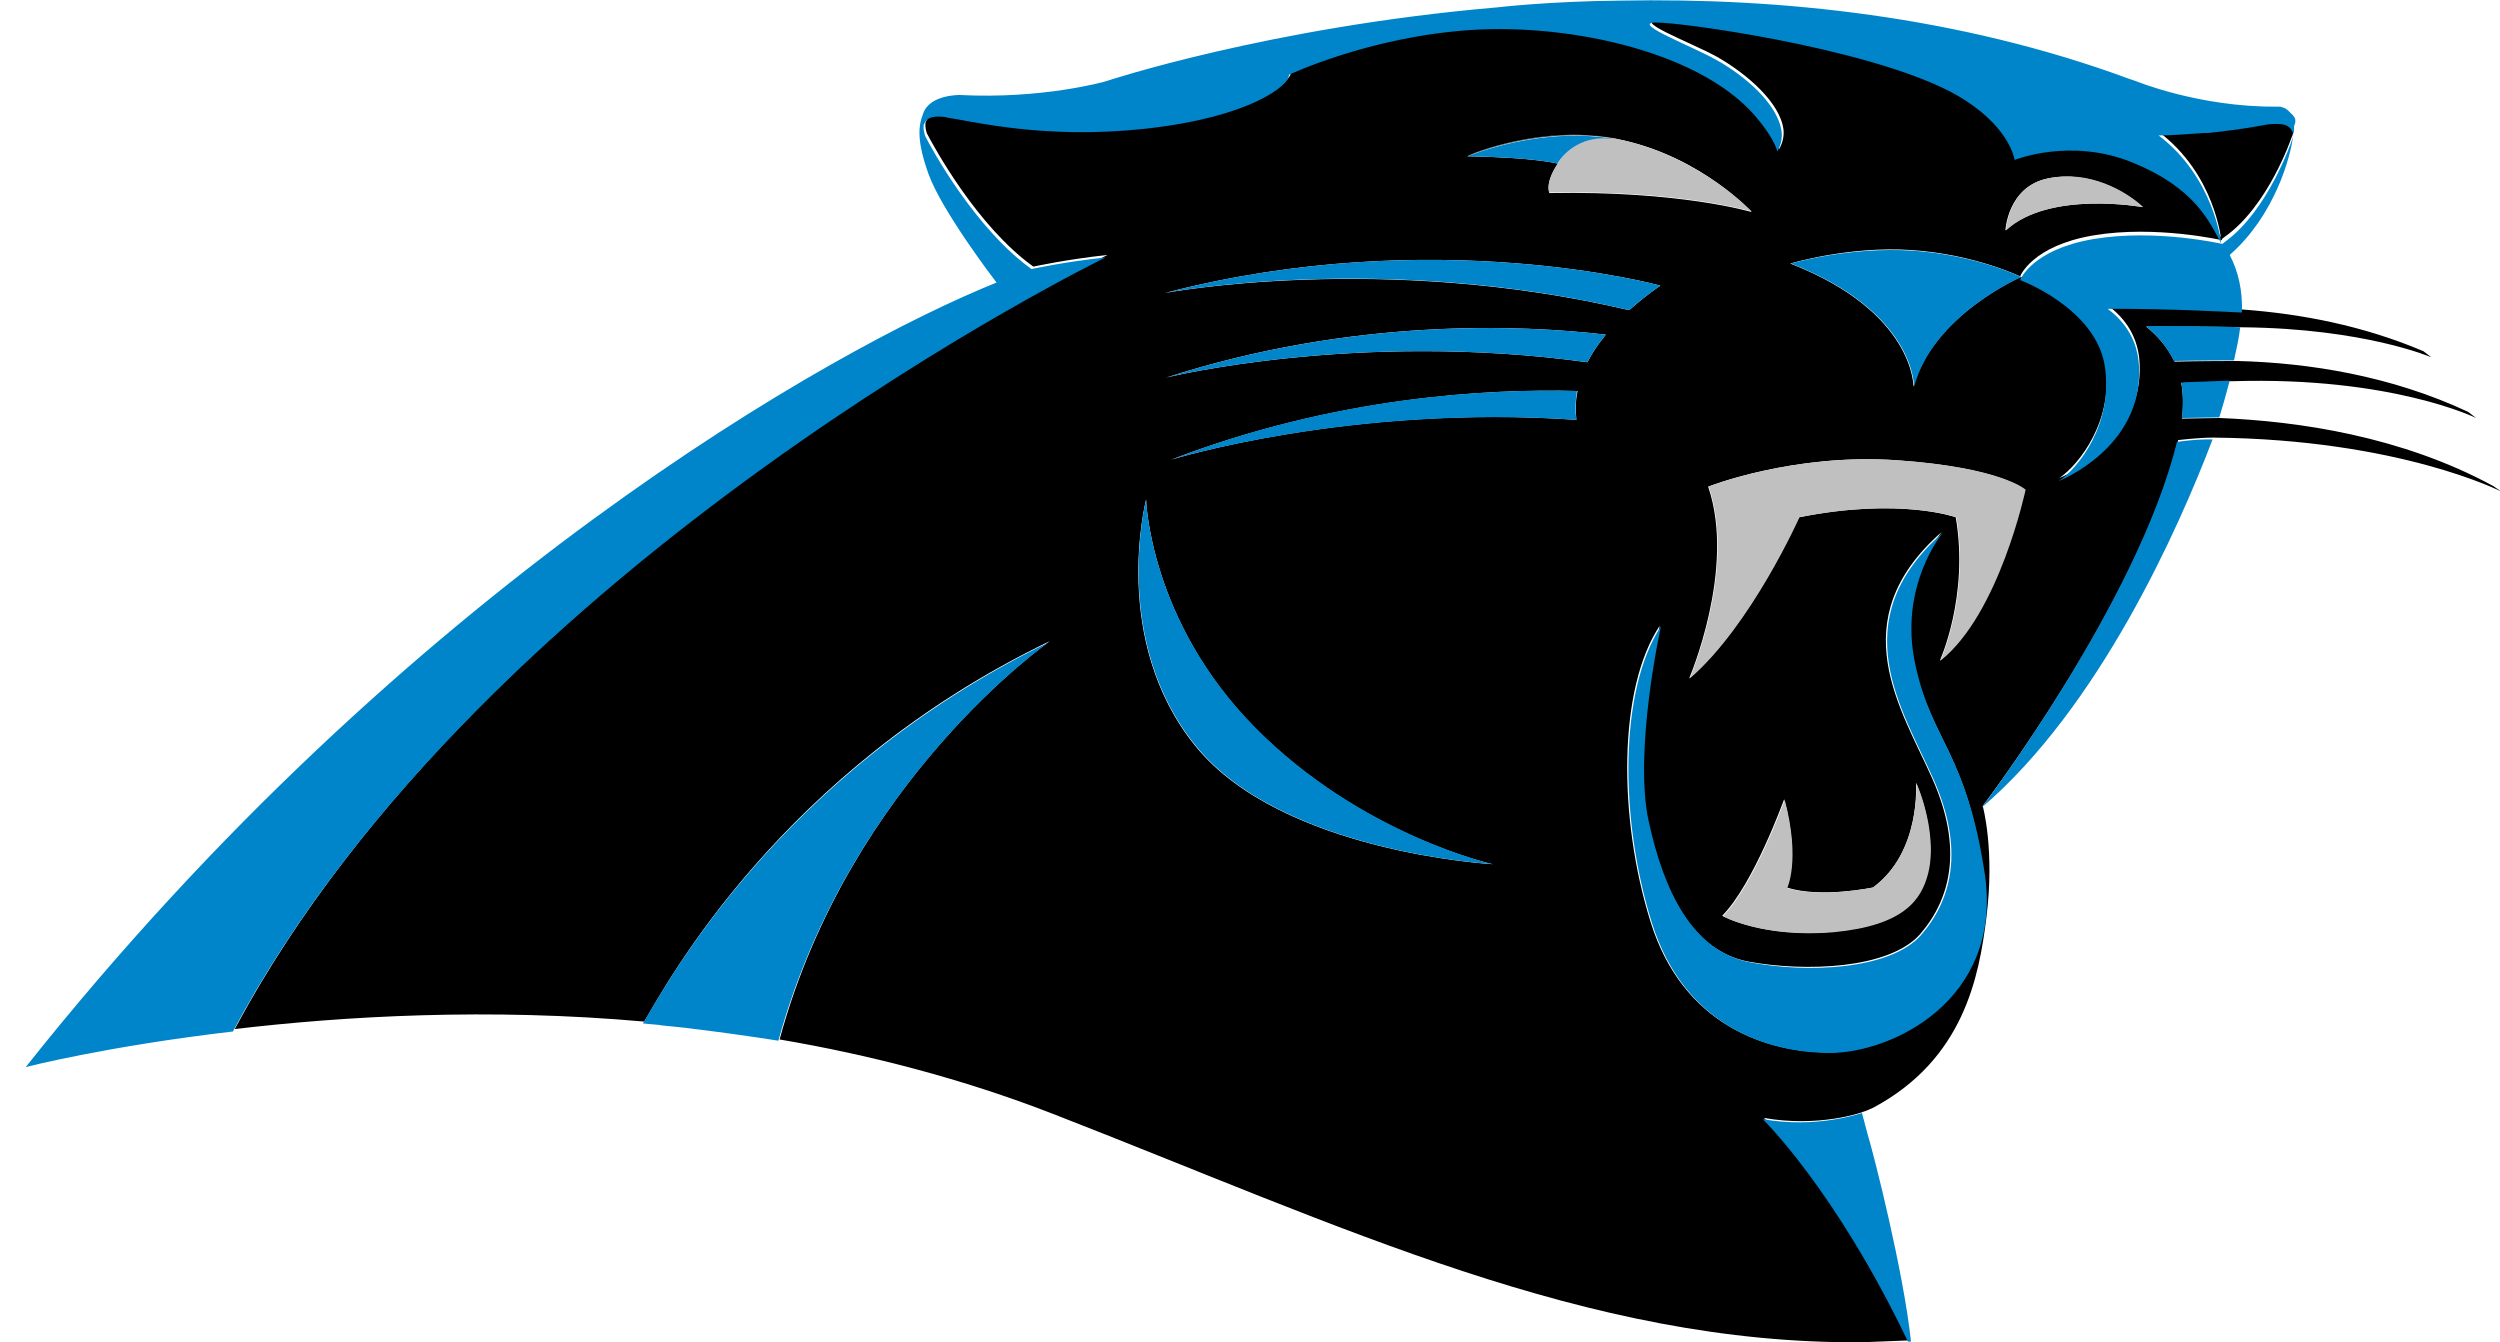 <?xml version="1.0" encoding="utf-8"?>
<!-- Generator: Adobe Illustrator 26.5.0, SVG Export Plug-In . SVG Version: 6.00 Build 0)  -->
<svg version="1.1"
	 id="svg16" xmlns:svg="http://www.w3.org/2000/svg" xmlns:dc="http://purl.org/dc/elements/1.1/" xmlns:cc="http://creativecommons.org/ns#" xmlns:sodipodi="http://sodipodi.sourceforge.net/DTD/sodipodi-0.dtd" xmlns:rdf="http://www.w3.org/1999/02/22-rdf-syntax-ns#" xmlns:inkscape="http://www.inkscape.org/namespaces/inkscape"
	 xmlns="http://www.w3.org/2000/svg" xmlns:xlink="http://www.w3.org/1999/xlink" x="0px" y="0px" viewBox="0 0 407.9 219"
	 style="enable-background:new 0 0 407.9 219;" xml:space="preserve">
<style type="text/css">
	.st0{fill:none;}
	.st1{fill:#BFC0BF;}
	.st2{fill:#0085CA;}
</style>
<sodipodi:namedview  bordercolor="#666666" borderopacity="1" gridtolerance="10" guidetolerance="10" id="namedview18" inkscape:current-layer="g14" inkscape:cx="-448.6459" inkscape:cy="570.68559" inkscape:pageopacity="0" inkscape:pageshadow="2" inkscape:window-height="838" inkscape:window-maximized="1" inkscape:window-width="1600" inkscape:window-x="-8" inkscape:window-y="-8" inkscape:zoom="0.236" objecttolerance="10" pagecolor="#ffffff" showgrid="false">
	</sodipodi:namedview>
<path id="path6_00000027563081641075405900000018313777780986725259_" inkscape:connector-curvature="0" inkscape:export-filename="C:\Users\alex\sites\carolina-panthers-logo-5.png" inkscape:export-xdpi="134.39999" inkscape:export-ydpi="134.39999" class="st0" d="
	M-4.2,0h420.6"/>
<path id="path8" inkscape:connector-curvature="0" inkscape:export-filename="C:\Users\alex\sites\carolina-panthers-logo-5.png" inkscape:export-xdpi="134.39999" inkscape:export-ydpi="134.39999" d="
	M374.3,21.3L374.3,21.3L374.3,21.3z M316.5,107.8c0,0,4.8-10.5,2.6-23.4c0,0-9.1-3.3-25.6,0c0,0-7.9,17.7-17.9,26.3
	c0,0,7.7-17.9,3.1-31.3c0,0,13.9-5.5,30.8-4.3c17,1.2,20.8,4.8,20.8,4.8S326.1,100.1,316.5,107.8L316.5,107.8z M305.6,144.8
	c7.9-5.8,7-17.1,7-17.1c1.9,4.5,3,10.4,1.9,14.7s-3.8,8.5-15.4,9.6c-11.5,1.1-18.1-2.6-18.1-2.6c5.1-5.1,10.1-19,10.1-19
	c2.6,9.8,0.4,14.4,0.4,14.4C297.1,146.6,305.6,144.8,305.6,144.8L305.6,144.8z M323.7,142.9c2.8,20.3-15.3,28.8-25.3,28.8
	s-23.8-4.3-29.1-21.3c-5.3-17-5.3-38.1,1.5-48.3c0,0-4.5,20.3-2,31.8s7.3,21.3,16.5,23c9.3,1.7,23,1.2,28-4.5c5-5.8,7-14,2-25.3
	s-15-25.8,1.5-40.3c0,0-7.3,8.8-4.5,21.5C315.2,121.1,320.9,122.7,323.7,142.9L323.7,142.9z M259,59.1c-37.7-5.2-68.7,2.5-68.7,2.5
	c30.4-9.8,58-8.6,71.7-7C260.7,56.2,259.7,57.7,259,59.1L259,59.1z M257.2,68.5c-36.9-2.6-66.1,6.5-66.1,6.5
	c26.6-10.2,51.5-11.6,66.3-11.2C257,65.6,257.1,67.2,257.2,68.5L257.2,68.5z M195.1,121.8C181,104.5,187,81.5,187,81.5
	s0.5,19.8,17.8,37.3s38.7,22.2,38.7,22.2S209.2,139.1,195.1,121.8L195.1,121.8z M270.9,46.6c-1.9,1.3-3.6,2.7-5.1,4
	c-40.4-9.5-75.7-2.8-75.7-2.8C233.9,36.4,270.9,46.6,270.9,46.6z M239.4,25.5L239.4,25.5L239.4,25.5c0.6-0.3,12.9-5.4,25.5-2.6
	c12.9,2.9,20.9,11.7,20.9,11.7s-11.6-3.5-33-3.1c0,0-0.8-1.6,1.4-4.8C254.1,26.7,250.7,25.7,239.4,25.5L239.4,25.5L239.4,25.5z
	 M334.2,29.1c6.6-1.3,12.6,2.1,15.4,4.7c0,0-15.2-2.8-22.4,3.8C327.2,37.5,327.6,30.4,334.2,29.1z M406.8,79.3
	c-14.9-8.1-31.8-10.6-44.7-11.1c0,0-5.3,0.1-6.1,0.1c0.3-2.2,0.2-4.1-0.1-5.8c3.2-0.1,7.3-0.2,7.9-0.3h0.5c25.9-0.8,39.7,6,39.7,6
	l-1.3-1c-12.6-5.9-26-8-37.6-8.3h-0.5c0,0-5.6,0-9.8,0.1c-1.2-2.5-2.9-4.3-4.6-5.7c5.5,0,11.8,0,15.4,0.1h0.3
	c20,0.2,30.8,4.9,30.8,4.9l-1.3-1c-9.9-4.2-20-6.1-29.5-6.8c0,0-12.4-0.7-21.9-0.6c2.8,2.1,4.9,5.1,5.1,9.4
	C349.7,72.6,336,78,336,78c3.2-2.2,9-9.4,7.5-18.9c-1.5-9.4-13.8-13.9-13.8-13.9s-14.3,6.2-17.5,17.9c0,0,0.2-12.2-20.1-20.1
	c0,0,9.6-2.9,19.8-2.2c10.3,0.7,17.7,4.3,17.7,4.3s1.9-5,12-6.7s21,0.8,21,0.8c-2-3.7-4.3-9-14.5-13.2C338,21.9,329,25.7,329,25.7
	s-0.7-4.9-8-9.7c-12-7.7-43.6-12.4-49.7-12.7s4.6,3.6,8.9,6c4.9,2.8,10.3,7.5,10.8,11.9c0.1,1.2-0.2,2.2-0.7,3.1
	c-0.4-1.2-1.3-2.8-2.9-4.9c-8.7-11.1-30.7-16-47.2-14.9s-29.6,7.3-29.6,7.3c0.2,1.5-6.1,6.8-23.4,8.8c-16.5,1.8-28.1-1.2-32.3-1.8
	l-0.3-0.1c-1.7-0.2-3-0.1-3.5,1.1L151,20v0.2c-0.1,0.9,0.4,2,0.4,2l-0.2-0.5c1.2,2.3,8.2,15.2,17.4,21.8c0,0,5.5-1.2,12.1-1.9
	c0,0-101.3,49.3-142.4,126.3c17.9-2.1,41.4-3.5,67-1.2h-0.2l0,0c3.7-6.2,22.2-40.9,66.2-62.1c0,0-32.6,22.6-44.1,65
	c14.7,2.5,29.8,6.4,44.5,12.1c47.3,18.4,87.2,37.7,132.2,37.3l7.6-0.3l0,0c-11.9-24.9-23.7-36.3-23.7-36.3c8.9,1.6,16.1-0.9,16.2-1
	c0.7-0.2,1.2-0.5,1.7-0.7c14.7-7.9,17.2-21.3,18.4-31c1.4-11.1-0.6-18.2-0.6-18.2s25.5-33.4,31.9-59.7c0,0,3.3-0.4,5.8-0.4
	c30.3,0.3,46.9,8.8,46.9,8.8L406.8,79.3L406.8,79.3z M373.9,22.4c0.1-0.2,0.2-0.4,0.2-0.6l0.1-0.5l0,0c-0.6-1.7-1.7-1.8-4.2-1.6
	c-3.6,0.7-6.9,1.1-9.7,1.4l0,0h-0.5h-0.3l-1.2,0.1h-0.2c-3.6,0.3-5.9,0.3-5.9,0.3c9.2,6.9,10.2,17.6,10.2,17.6l0.5-0.4
	C370.1,33.7,373.9,22.4,373.9,22.4L373.9,22.4z"/>
<path id="path10" inkscape:connector-curvature="0" inkscape:export-filename="C:\Users\alex\sites\carolina-panthers-logo-5.png" inkscape:export-xdpi="134.39999" inkscape:export-ydpi="134.39999" class="st1" d="
	M278.8,79.4c4.6,13.4-3.1,31.3-3.1,31.3c10-8.6,17.9-26.3,17.9-26.3c16.5-3.3,25.6,0,25.6,0c2.2,12.9-2.6,23.4-2.6,23.4
	c9.6-7.6,13.9-27.9,13.9-27.9s-3.8-3.6-20.8-4.8C292.6,73.9,278.8,79.4,278.8,79.4L278.8,79.4z M334.2,29.1
	c-6.6,1.3-6.9,8.5-6.9,8.5c7.1-6.6,22.4-3.8,22.4-3.8C346.8,31.1,340.8,27.7,334.2,29.1z M305.6,144.8c0,0-8.5,1.8-14,0.1
	c0,0,2.2-4.5-0.4-14.4c0,0-5,13.9-10.1,19c0,0,6.6,3.6,18.1,2.6c11.5-1.1,14.3-5.3,15.4-9.6s0-10.2-1.9-14.7
	C312.6,127.7,313.5,139,305.6,144.8L305.6,144.8z M264.9,22.9c-12.5-2.9-24.8,2.3-25.4,2.5c0.6-0.3,12.3-5.2,24.6-2.7
	c-7-1.3-9.9,3.9-9.9,3.9c-2.2,3.3-1.4,4.8-1.4,4.8c21.4-0.4,33,3.1,33,3.1S277.7,25.9,264.9,22.9L264.9,22.9z"/>
<path id="path12" inkscape:connector-curvature="0" inkscape:export-filename="C:\Users\alex\sites\carolina-panthers-logo-5.png" inkscape:export-xdpi="134.39999" inkscape:export-ydpi="134.39999" class="st2" d="
	M355.2,72.1c-6.5,26.3-31.9,59.7-31.9,59.7l0,0c19.2-16.4,32.1-45.4,37.7-60.1C358.5,71.6,355.2,72.1,355.2,72.1L355.2,72.1z
	 M356,68.2c0.8,0,6.1-0.1,6.1-0.1c0.5-1.6,1.1-3.7,1.7-6c-0.6,0-4.7,0.2-7.9,0.3C356.2,64.1,356.2,66.1,356,68.2L356,68.2z
	 M312.5,108.4c-2.8-12.8,4.5-21.5,4.5-21.5c-16.5,14.5-6.5,29-1.5,40.3s3,19.5-2,25.3s-18.8,6.3-28,4.5c-9.3-1.8-14-11.5-16.5-23
	s2-31.8,2-31.8c-6.8,10.3-6.8,31.3-1.5,48.3s19,21.3,29.1,21.3c10,0,28-8.5,25.3-28.8C320.9,122.7,315.2,121.1,312.5,108.4
	L312.5,108.4z M374.5,20v-0.3v-0.2l-0.1-0.3l-0.1-0.1l-0.1-0.2l-0.1-0.1l-0.2-0.2l-0.1-0.1l-0.2-0.2l-0.1-0.1l-0.2-0.2l-0.1-0.1
	l-0.2-0.1l-0.1-0.1l-0.2-0.1h-0.1l-0.2-0.1h-0.1l-0.2-0.1H372h-0.2h-0.1h-0.1l0,0h-0.2c-12.6,0.1-23-4.2-23-4.2l-0.9-0.3
	C319.6,2.6,290.4-0.4,264.4,0.1l0,0c-11.6,0.1-20.1,1.1-20.1,1.1c-37.3,3.2-64,12.1-64,12.1s-10.2,2.9-23.7,2.2c0,0-5-0.1-6,3.1
	c-0.8,2-1,4.5,0.9,9.8c2.2,6.1,11,17.6,11.1,17.7C136,56.8,66.5,95.7,4.2,174.1c0,0,13.2-3.4,33.8-5.8C79.1,91.3,180.4,42,180.4,42
	c-6.6,0.7-12.1,1.9-12.1,1.9c-9.2-6.6-16.3-19.6-17.4-21.8l0.2,0.5c0,0-0.5-1.2-0.4-2v-0.2l0.1-0.2c0.5-1.2,1.8-1.3,3.5-1.1l0.3,0.1
	c4.2,0.6,15.8,3.6,32.3,1.8c17.3-1.9,23.6-7.2,23.4-8.8c0,0,13.1-6.2,29.6-7.3s38.5,3.7,47.2,14.9c1.6,2,2.5,3.6,2.9,4.9
	c0.5-0.9,0.8-1.9,0.7-3.1c-0.5-4.5-5.9-9.2-10.8-11.9c-4.3-2.4-15-6.4-8.9-6c6.1,0.3,37.8,4.9,49.7,12.7c7.4,4.8,8,9.7,8,9.7
	s9.1-3.7,19.2,0.4s12.5,9.5,14.5,13.2c0,0-1.1-10.7-10.2-17.6c0,0,2.3,0,5.9-0.3h0.2l1.2-0.1h0.3h0.5l0,0c2.8-0.3,6.1-0.7,9.7-1.4
	c2.5-0.2,3.6-0.1,4.2,1.6l0,0l-0.1,0.5c-0.1,0.2-0.1,0.4-0.2,0.6c0,0-3.8,11.3-10.8,16.4l-0.5,0.4c0,0-10.9-2.5-21-0.8
	s-12,6.7-12,6.7s12.2,4.5,13.8,13.9c1.5,9.5-4.3,16.8-7.5,18.9c0,0,13.8-5.4,13.1-18.7c-0.2-4.3-2.3-7.3-5.1-9.4
	c9.5-0.1,21.9,0.6,21.9,0.6c0.1-3.7-0.6-6.7-2-9.4c7.3-6.4,10-16,10.4-19.8l0,0l0,0c0-0.1,0.1-0.5,0.1-0.6V21c0-0.1,0-0.3,0-0.4
	L374.5,20L374.5,20z M292.2,43c20.3,7.9,20.1,20.1,20.1,20.1c3.1-11.7,17.5-17.9,17.5-17.9s-7.4-3.6-17.7-4.3
	C301.7,40.2,292.2,43,292.2,43L292.2,43z M350.1,53.2c1.7,1.4,3.4,3.2,4.6,5.7c4.2-0.1,9.8-0.1,9.8-0.1c0.4-1.8,0.8-3.6,1-5.3v-0.1
	C361.9,53.2,355.6,53.2,350.1,53.2L350.1,53.2z M303.8,181.6c-0.1,0-7.3,2.6-16.2,1c0,0,11.8,11.4,23.7,36.3l0,0h0.5
	c-1.2-11.3-6-30.3-7.1-33.9L303.8,181.6z M204.8,118.7C187.5,101.2,187,81.5,187,81.5s-5.9,23.1,8.2,40.3
	c14.1,17.3,48.4,19.2,48.4,19.2S222.1,136.2,204.8,118.7L204.8,118.7z M104.9,167L104.9,167h0.2c0.6,0.1,2.7,0.2,2.8,0.3
	c0.3,0,3.8,0.4,3.9,0.4c5,0.6,10.1,1.3,15.2,2.1c11.6-42.3,44.1-65,44.1-65C127.1,126.2,108.6,160.8,104.9,167L104.9,167z
	 M190.1,47.8c0,0,35.3-6.8,75.7,2.8c1.5-1.3,3.1-2.6,5.1-4C270.9,46.6,233.9,36.4,190.1,47.8z M190.3,61.6c0,0,31-7.7,68.7-2.5
	c0.7-1.4,1.7-2.9,3-4.5C248.4,53,220.7,51.8,190.3,61.6L190.3,61.6z M264,22.8c-12.2-2.4-24,2.5-24.6,2.7l0,0l0,0l0,0
	c11.3,0.2,14.7,1.2,14.7,1.2S257,21.4,264,22.8L264,22.8z M191.1,75c0,0,29.2-9,66.1-6.5c-0.2-1.3-0.2-2.9,0.1-4.7
	C242.6,63.4,217.7,64.7,191.1,75z"/>
</svg>
